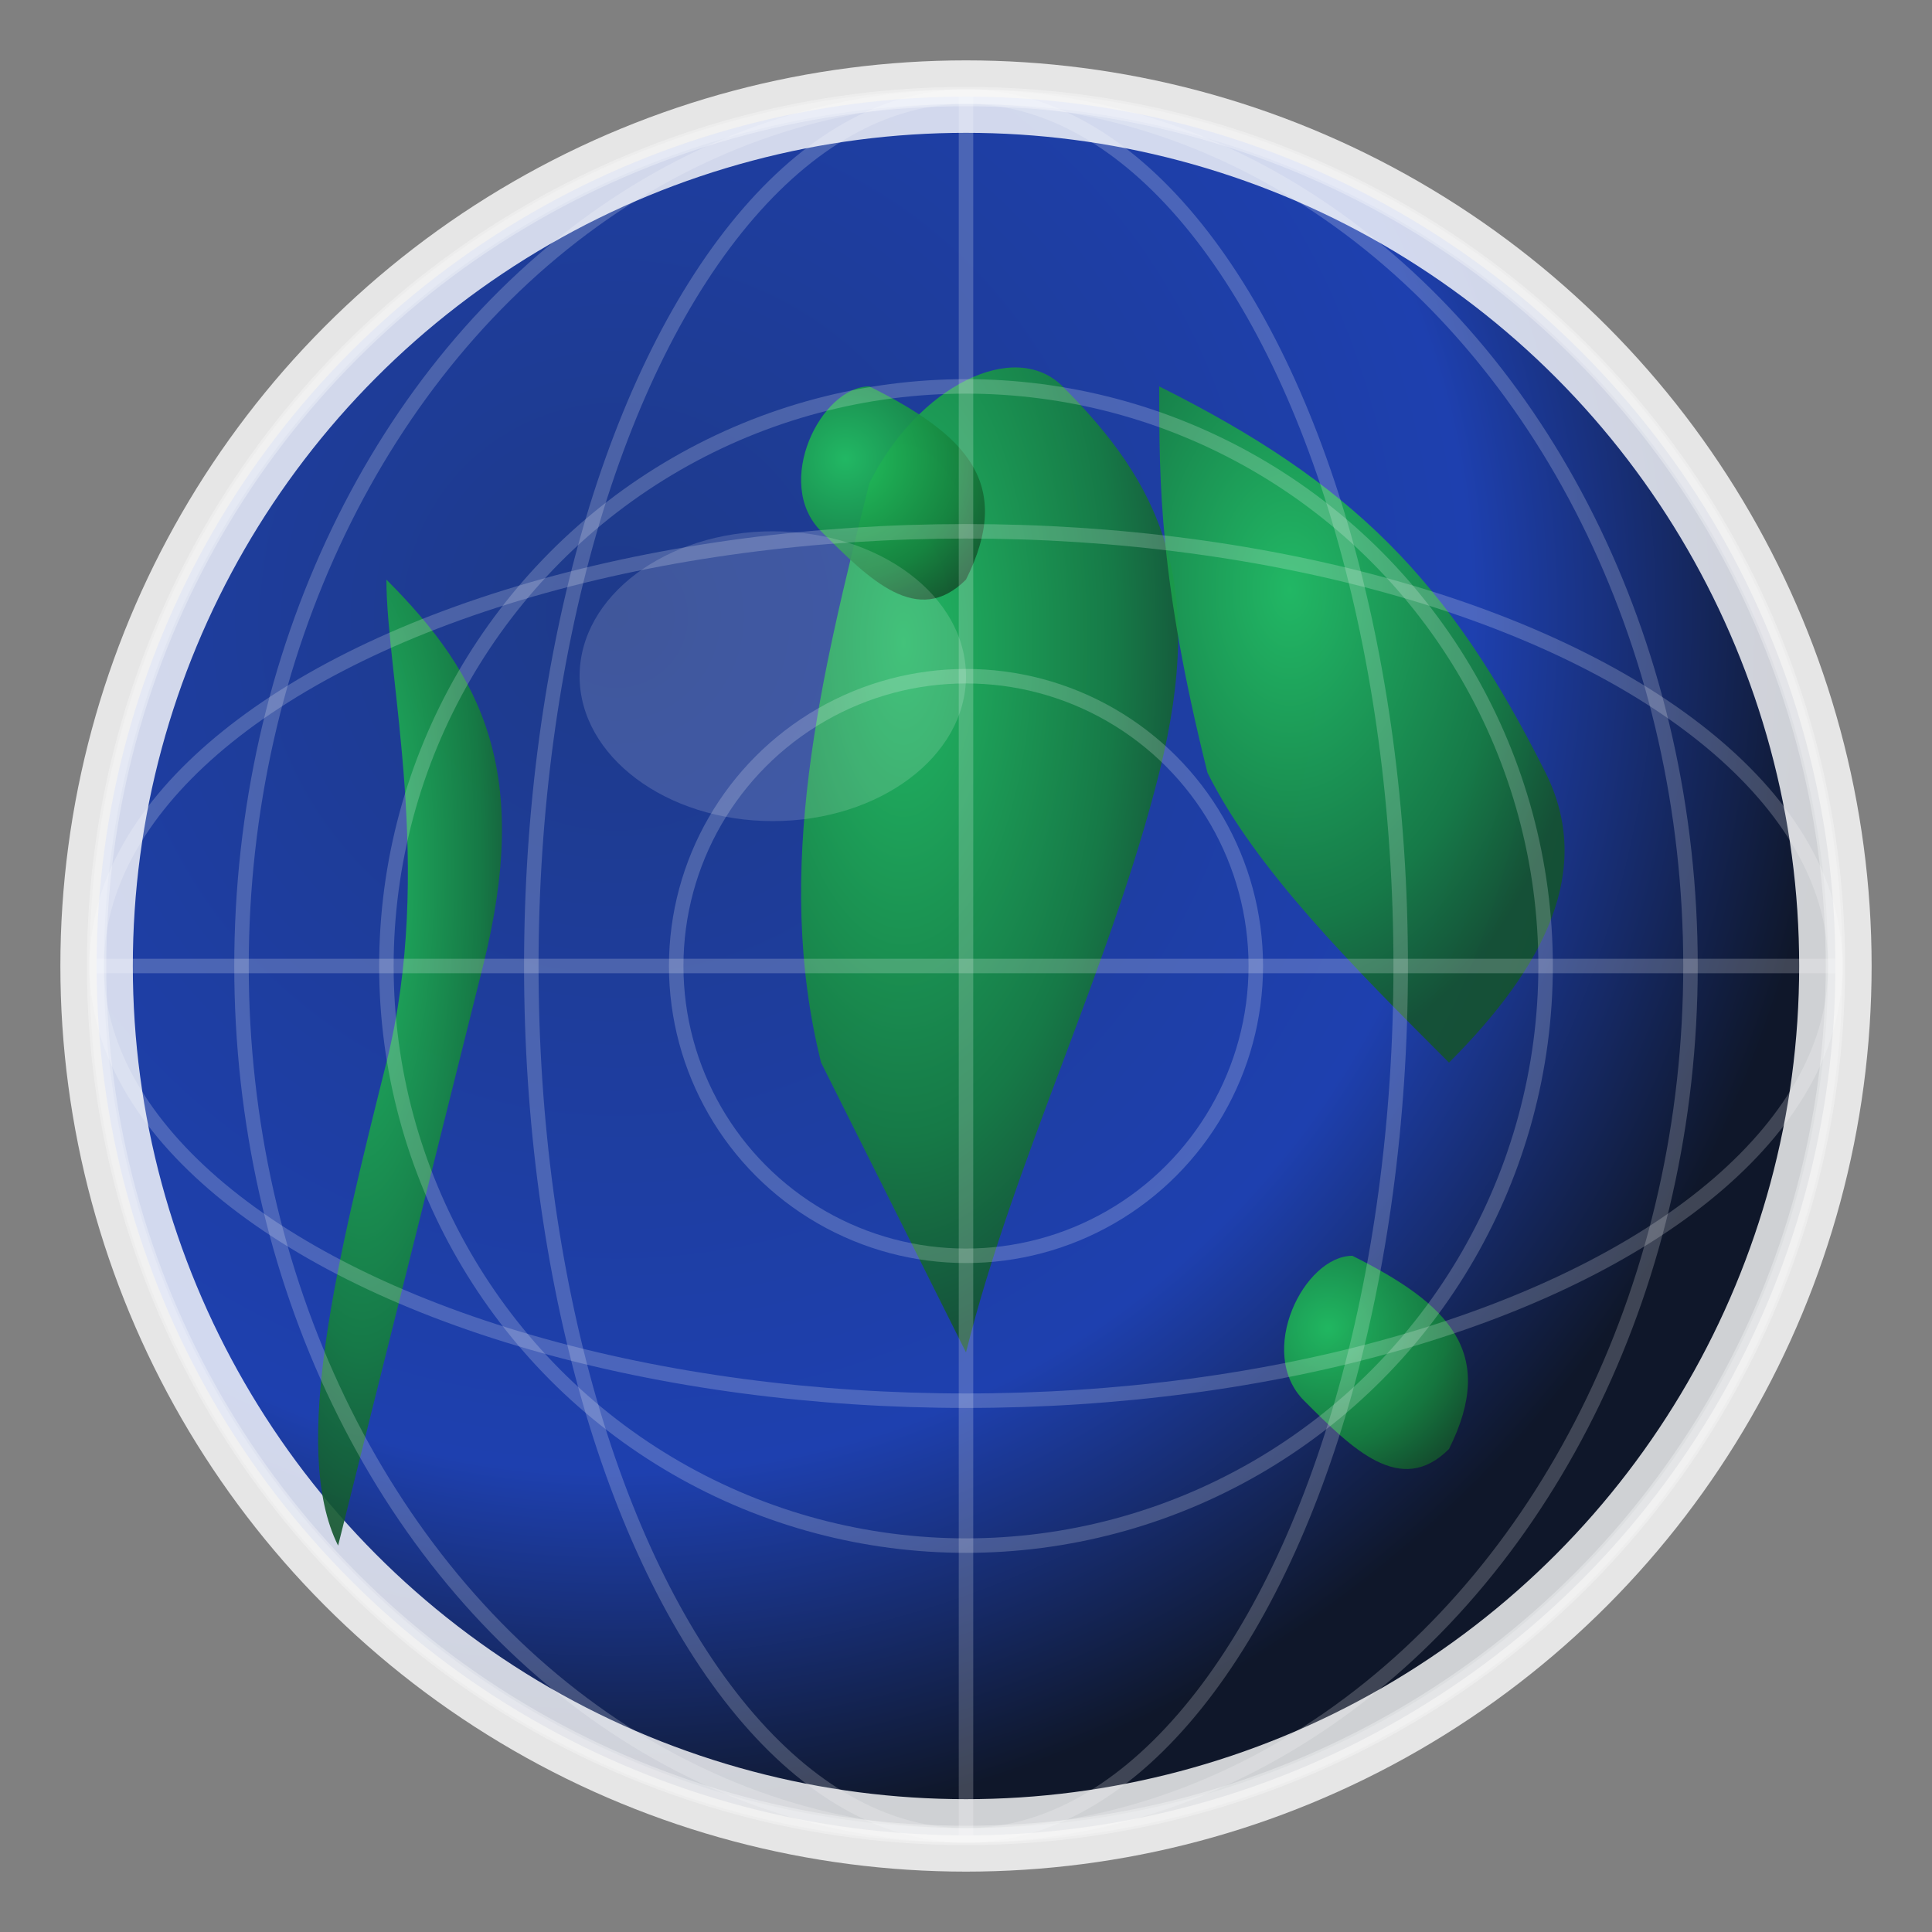 <?xml version="1.0" encoding="UTF-8"?>
<svg width="40" height="40" viewBox="0 0 40 40" fill="none" xmlns="http://www.w3.org/2000/svg">
  <rect x="0" y="0" width="40" height="40" fill="#808080" stroke="none"/>
  <!-- Earth globe with continents -->
  <defs>
    <radialGradient id="earthGradient" cx="0.3" cy="0.3" r="0.7">
      <stop offset="0%" style="stop-color:#1e3a8a;stop-opacity:1" />
      <stop offset="70%" style="stop-color:#1e40af;stop-opacity:1" />
      <stop offset="100%" style="stop-color:#0f172a;stop-opacity:1" />
    </radialGradient>
    <radialGradient id="continentGradient" cx="0.3" cy="0.3" r="0.7">
      <stop offset="0%" style="stop-color:#22c55e;stop-opacity:1" />
      <stop offset="70%" style="stop-color:#15803d;stop-opacity:1" />
      <stop offset="100%" style="stop-color:#14532d;stop-opacity:1" />
    </radialGradient>
  </defs>
  
  <!-- Earth sphere -->
  <circle cx="20" cy="20" r="18" fill="url(#earthGradient)" stroke="white" stroke-width="1.5" stroke-opacity="0.8"/>
  
  <!-- Continents -->
  <!-- Africa -->
  <path d="M22 8 C24 10, 25 12, 24 16 C23 20, 21 24, 20 28 C19 26, 18 24, 17 22 C16 18, 17 14, 18 10 C19 8, 21 7, 22 8 Z" fill="url(#continentGradient)" opacity="0.9"/>
  
  <!-- Europe -->
  <path d="M18 8 C20 9, 21 10, 20 12 C19 13, 18 12, 17 11 C16 10, 17 8, 18 8 Z" fill="url(#continentGradient)" opacity="0.9"/>
  
  <!-- Asia -->
  <path d="M24 8 C28 10, 30 12, 32 16 C33 18, 32 20, 30 22 C28 20, 26 18, 25 16 C24 12, 24 10, 24 8 Z" fill="url(#continentGradient)" opacity="0.9"/>
  
  <!-- Americas -->
  <path d="M8 12 C10 14, 11 16, 10 20 C9 24, 8 28, 7 32 C6 30, 7 26, 8 22 C9 18, 8 14, 8 12 Z" fill="url(#continentGradient)" opacity="0.9"/>
  
  <!-- Australia -->
  <path d="M28 26 C30 27, 31 28, 30 30 C29 31, 28 30, 27 29 C26 28, 27 26, 28 26 Z" fill="url(#continentGradient)" opacity="0.9"/>
  
  <!-- Grid lines for globe effect -->
  <circle cx="20" cy="20" r="18" fill="none" stroke="white" stroke-width="0.4" opacity="0.3"/>
  <circle cx="20" cy="20" r="12" fill="none" stroke="white" stroke-width="0.3" opacity="0.2"/>
  <circle cx="20" cy="20" r="6" fill="none" stroke="white" stroke-width="0.3" opacity="0.2"/>
  
  <!-- Latitude lines -->
  <ellipse cx="20" cy="20" rx="18" ry="9" fill="none" stroke="white" stroke-width="0.3" opacity="0.2"/>
  <ellipse cx="20" cy="20" rx="18" ry="18" fill="none" stroke="white" stroke-width="0.3" opacity="0.2"/>
  <line x1="2" y1="20" x2="38" y2="20" stroke="white" stroke-width="0.3" opacity="0.2"/>
  
  <!-- Longitude lines -->
  <ellipse cx="20" cy="20" rx="9" ry="18" fill="none" stroke="white" stroke-width="0.3" opacity="0.2"/>
  <ellipse cx="20" cy="20" rx="15" ry="18" fill="none" stroke="white" stroke-width="0.3" opacity="0.2"/>
  <line x1="20" y1="2" x2="20" y2="38" stroke="white" stroke-width="0.3" opacity="0.2"/>
  
  <!-- Highlight on the globe -->
  <ellipse cx="16" cy="14" rx="4" ry="3" fill="white" opacity="0.15"/>
</svg>
